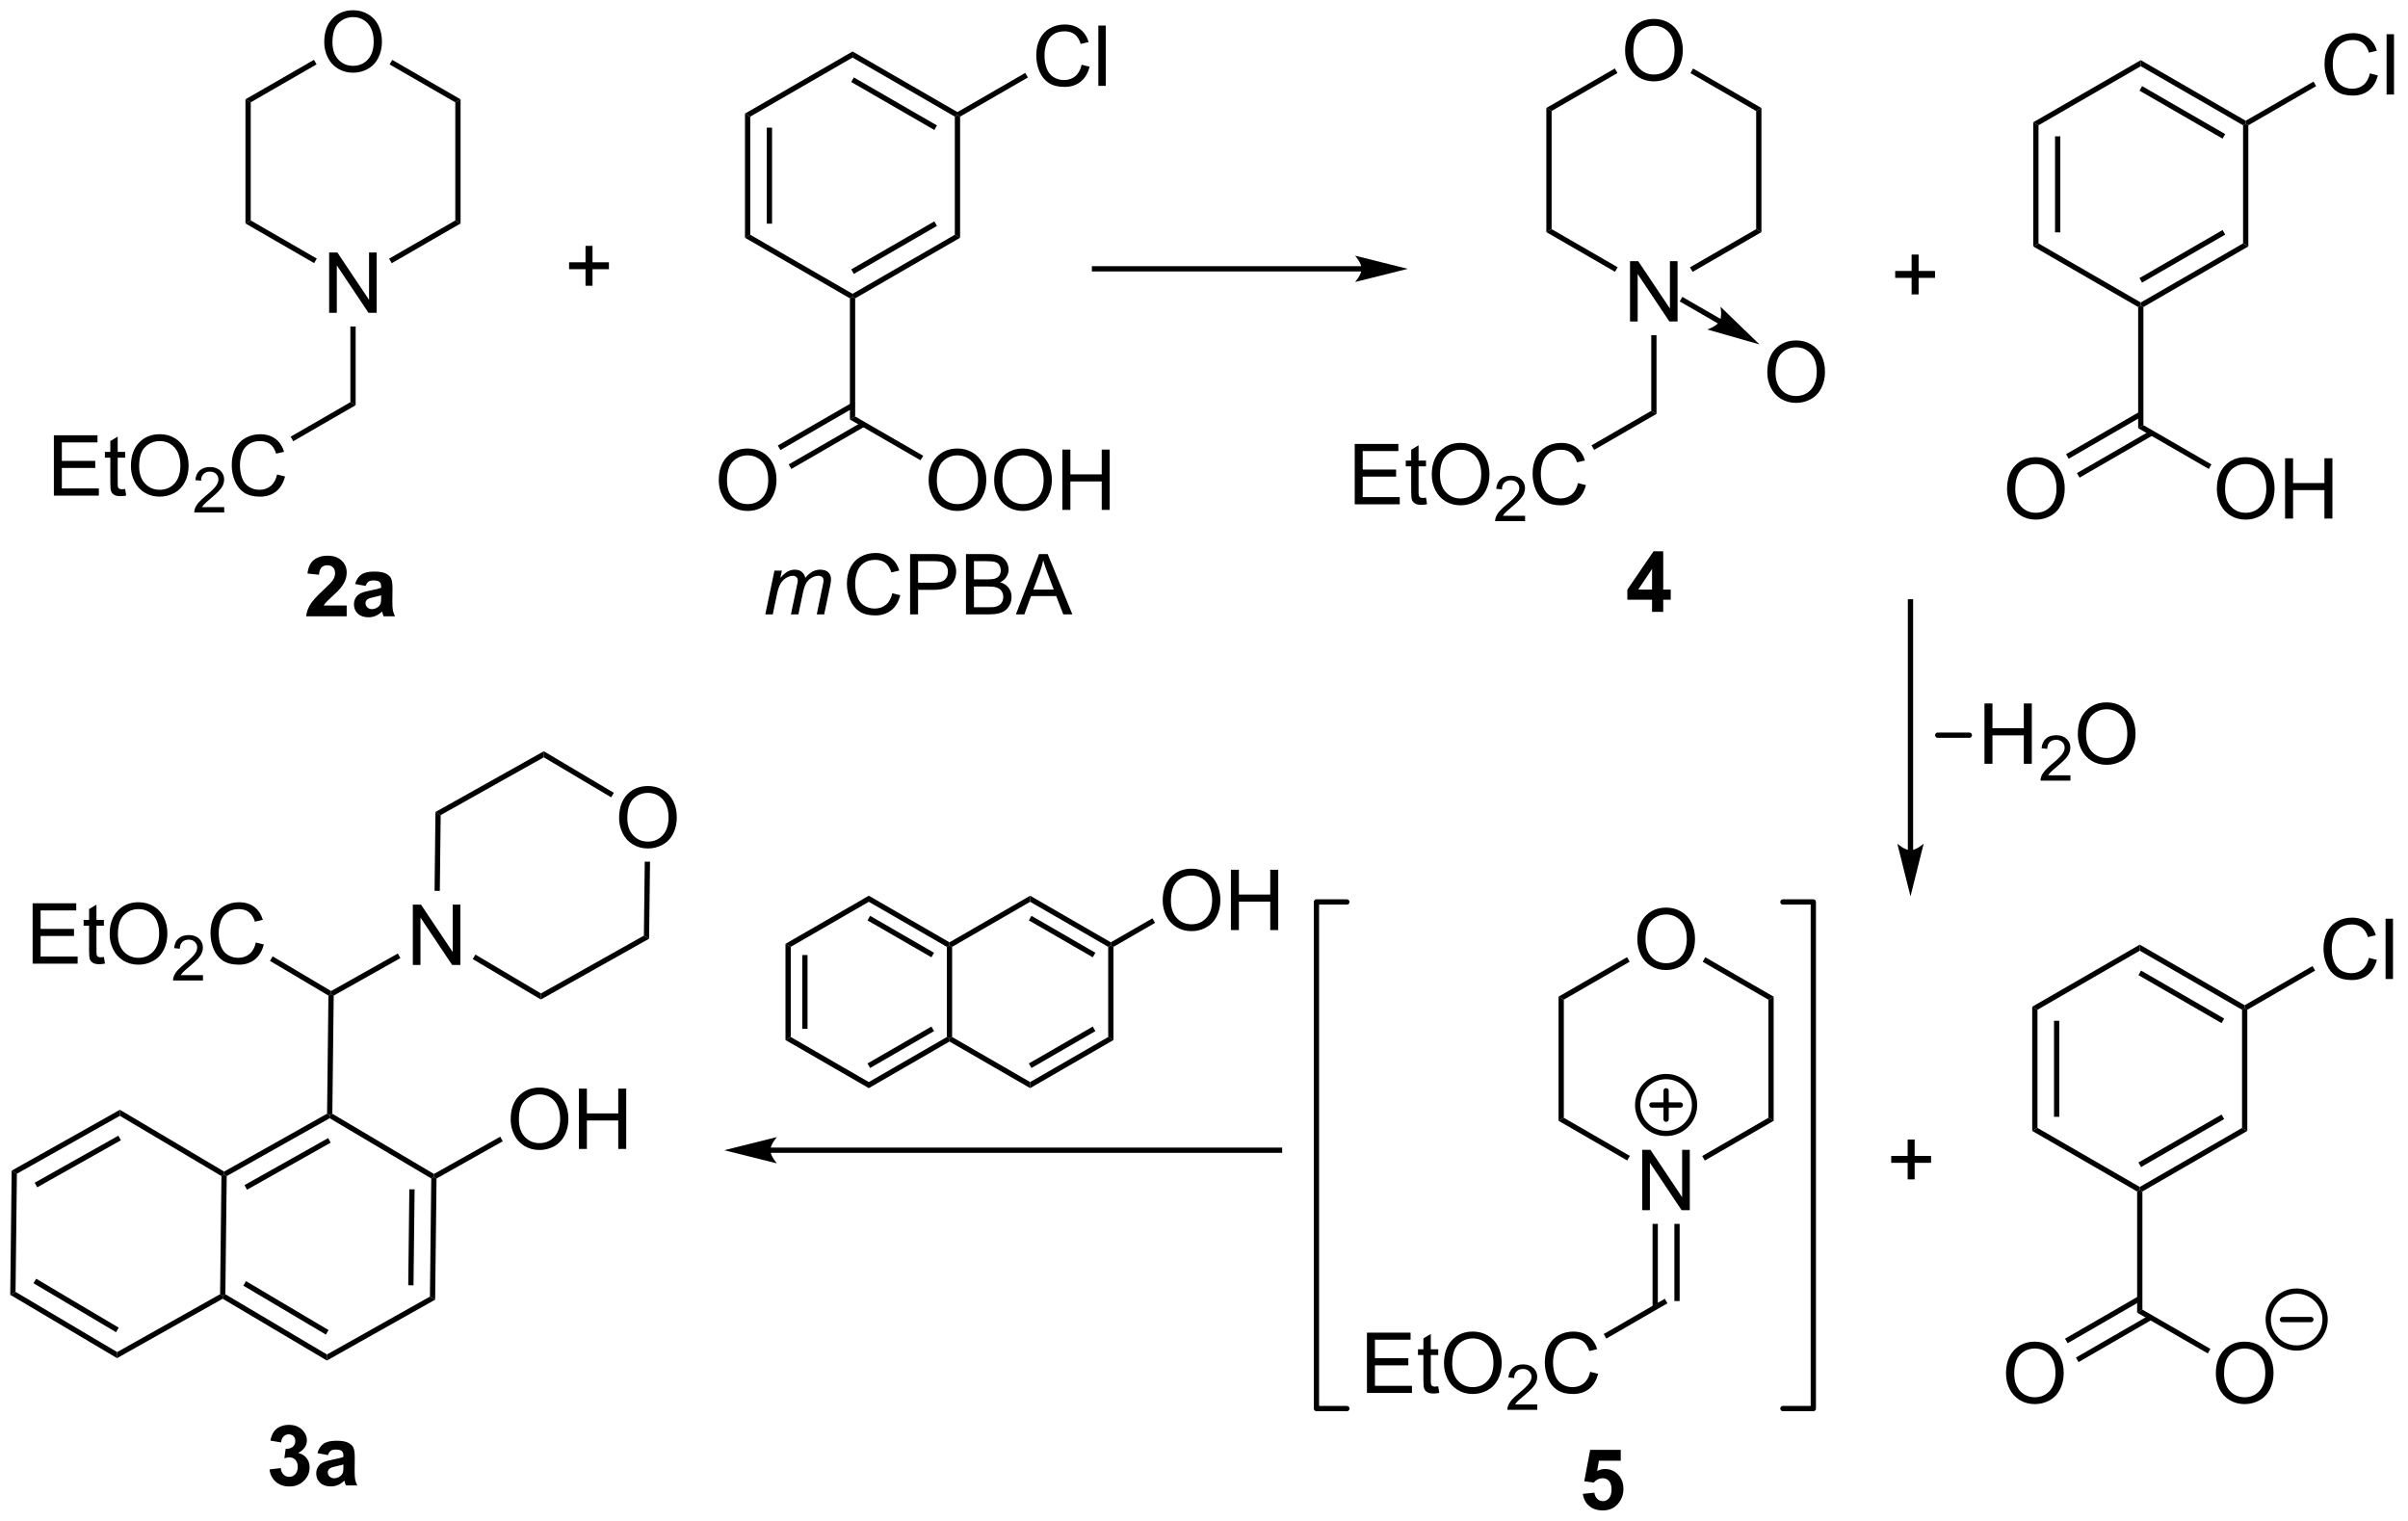 <?xml version="1.0" encoding="UTF-8"?>
<!DOCTYPE svg PUBLIC '-//W3C//DTD SVG 1.0//EN'
          'http://www.w3.org/TR/2001/REC-SVG-20010904/DTD/svg10.dtd'>
<svg stroke-dasharray="none" shape-rendering="auto" xmlns="http://www.w3.org/2000/svg" font-family="'Dialog'" text-rendering="auto" width="627" fill-opacity="1" color-interpolation="auto" color-rendering="auto" preserveAspectRatio="xMidYMid meet" font-size="12px" viewBox="0 0 627 396" fill="black" xmlns:xlink="http://www.w3.org/1999/xlink" stroke="black" image-rendering="auto" stroke-miterlimit="10" stroke-linecap="square" stroke-linejoin="miter" font-style="normal" stroke-width="1" height="396" stroke-dashoffset="0" font-weight="normal" stroke-opacity="1"
><!--Generated by the Batik Graphics2D SVG Generator--><defs id="genericDefs"
  /><g
  ><defs id="defs1"
    ><clipPath clipPathUnits="userSpaceOnUse" id="clipPath1"
      ><path d="M0.646 1.611 L235.398 1.611 L235.398 150.079 L0.646 150.079 L0.646 1.611 Z"
      /></clipPath
      ><clipPath clipPathUnits="userSpaceOnUse" id="clipPath2"
      ><path d="M-0.972 38.441 L-0.972 182.78 L227.253 182.78 L227.253 38.441 Z"
      /></clipPath
    ></defs
    ><g transform="scale(2.667,2.667) translate(-0.646,-1.611) matrix(1.029,0,0,1.029,1.646,-37.929)"
    ><path d="M31.922 95.874 L31.922 96.895 L28.076 96.895 Q28.138 96.317 28.451 95.799 Q28.763 95.281 29.685 94.427 Q30.427 93.734 30.594 93.489 Q30.82 93.148 30.82 92.817 Q30.82 92.45 30.622 92.252 Q30.427 92.054 30.078 92.054 Q29.734 92.054 29.531 92.263 Q29.328 92.468 29.297 92.95 L28.203 92.841 Q28.302 91.934 28.818 91.541 Q29.333 91.145 30.107 91.145 Q30.953 91.145 31.438 91.604 Q31.922 92.059 31.922 92.739 Q31.922 93.124 31.784 93.476 Q31.646 93.825 31.344 94.208 Q31.146 94.46 30.625 94.937 Q30.107 95.413 29.966 95.57 Q29.828 95.726 29.742 95.874 L31.922 95.874 ZM33.72 94.013 L32.723 93.833 Q32.892 93.231 33.301 92.942 Q33.712 92.653 34.52 92.653 Q35.254 92.653 35.613 92.828 Q35.973 92.999 36.118 93.268 Q36.267 93.536 36.267 94.249 L36.254 95.531 Q36.254 96.078 36.306 96.338 Q36.361 96.598 36.504 96.895 L35.418 96.895 Q35.376 96.786 35.314 96.57 Q35.285 96.473 35.275 96.442 Q34.993 96.716 34.673 96.854 Q34.353 96.989 33.988 96.989 Q33.348 96.989 32.978 96.643 Q32.611 96.294 32.611 95.763 Q32.611 95.411 32.777 95.135 Q32.947 94.859 33.249 94.713 Q33.551 94.567 34.121 94.458 Q34.892 94.312 35.189 94.187 L35.189 94.078 Q35.189 93.763 35.033 93.627 Q34.876 93.492 34.441 93.492 Q34.15 93.492 33.986 93.609 Q33.822 93.723 33.72 94.013 ZM35.189 94.903 Q34.978 94.973 34.52 95.072 Q34.064 95.169 33.923 95.263 Q33.707 95.413 33.707 95.648 Q33.707 95.88 33.879 96.049 Q34.051 96.216 34.316 96.216 Q34.613 96.216 34.884 96.02 Q35.082 95.872 35.145 95.656 Q35.189 95.515 35.189 95.122 L35.189 94.903 Z" stroke="none" clip-path="url(#clipPath2)"
    /></g
    ><g transform="matrix(2.743,0,0,2.743,2.667,-105.44)"
    ><path d="M54.609 65.563 L54.609 63.992 L53.049 63.992 L53.049 63.336 L54.609 63.336 L54.609 61.779 L55.273 61.779 L55.273 63.336 L56.831 63.336 L56.831 63.992 L55.273 63.992 L55.273 65.563 L54.609 65.563 Z" stroke="none" clip-path="url(#clipPath2)"
    /></g
    ><g transform="matrix(2.743,0,0,2.743,2.667,-105.44)"
    ><path d="M128.283 63.708 L102.925 63.708 L102.675 63.708 L102.675 64.208 L102.925 64.208 L128.283 64.208 L128.533 64.208 L128.533 63.708 L128.283 63.708 ZM132.658 63.958 L127.658 62.708 C127.658 62.708 128.283 63.411 128.283 63.958 C128.283 64.505 127.658 65.208 127.658 65.208 Z" stroke="none" clip-path="url(#clipPath2)"
    /></g
    ><g transform="matrix(2.743,0,0,2.743,2.667,-105.44)"
    ><path d="M71.676 96.756 L72.543 92.607 L73.249 92.607 L73.106 93.29 Q73.499 92.849 73.809 92.683 Q74.121 92.513 74.483 92.513 Q74.871 92.513 75.129 92.719 Q75.389 92.922 75.473 93.29 Q75.788 92.899 76.137 92.706 Q76.488 92.513 76.874 92.513 Q77.395 92.513 77.653 92.761 Q77.913 93.006 77.913 93.451 Q77.913 93.641 77.824 94.084 L77.264 96.756 L76.559 96.756 L77.129 94.013 Q77.202 93.677 77.202 93.532 Q77.202 93.329 77.072 93.211 Q76.944 93.094 76.71 93.094 Q76.395 93.094 76.067 93.287 Q75.738 93.477 75.556 93.79 Q75.374 94.099 75.238 94.743 L74.817 96.756 L74.108 96.756 L74.694 93.954 Q74.757 93.67 74.757 93.547 Q74.757 93.344 74.629 93.219 Q74.504 93.094 74.301 93.094 Q73.999 93.094 73.668 93.287 Q73.34 93.477 73.132 93.821 Q72.926 94.162 72.793 94.795 L72.382 96.756 L71.676 96.756 Z" stroke="none" clip-path="url(#clipPath2)"
    /></g
    ><g transform="matrix(2.743,0,0,2.743,2.667,-105.44)"
    ><path d="M83.728 94.748 L84.486 94.938 Q84.249 95.873 83.629 96.365 Q83.009 96.855 82.116 96.855 Q81.189 96.855 80.608 96.477 Q80.03 96.099 79.725 95.386 Q79.423 94.67 79.423 93.849 Q79.423 92.954 79.764 92.29 Q80.108 91.623 80.738 91.276 Q81.369 90.93 82.126 90.93 Q82.986 90.93 83.572 91.368 Q84.158 91.805 84.389 92.599 L83.642 92.774 Q83.444 92.149 83.064 91.865 Q82.686 91.579 82.111 91.579 Q81.452 91.579 81.007 91.896 Q80.564 92.211 80.384 92.745 Q80.205 93.279 80.205 93.844 Q80.205 94.576 80.418 95.12 Q80.632 95.665 81.08 95.935 Q81.53 96.204 82.054 96.204 Q82.689 96.204 83.129 95.836 Q83.572 95.469 83.728 94.748 ZM85.419 96.756 L85.419 91.029 L87.581 91.029 Q88.151 91.029 88.451 91.084 Q88.873 91.154 89.156 91.352 Q89.443 91.547 89.617 91.904 Q89.792 92.258 89.792 92.685 Q89.792 93.415 89.326 93.922 Q88.862 94.427 87.646 94.427 L86.177 94.427 L86.177 96.756 L85.419 96.756 ZM86.177 93.75 L87.659 93.75 Q88.393 93.75 88.701 93.477 Q89.011 93.204 89.011 92.709 Q89.011 92.349 88.828 92.094 Q88.646 91.836 88.349 91.756 Q88.159 91.704 87.643 91.704 L86.177 91.704 L86.177 93.75 ZM90.724 96.756 L90.724 91.029 L92.873 91.029 Q93.529 91.029 93.925 91.204 Q94.323 91.375 94.547 91.737 Q94.771 92.099 94.771 92.493 Q94.771 92.86 94.57 93.185 Q94.373 93.508 93.972 93.709 Q94.49 93.86 94.768 94.227 Q95.05 94.594 95.05 95.094 Q95.05 95.498 94.878 95.844 Q94.709 96.188 94.459 96.375 Q94.209 96.563 93.831 96.659 Q93.456 96.756 92.909 96.756 L90.724 96.756 ZM91.482 93.435 L92.722 93.435 Q93.224 93.435 93.443 93.368 Q93.732 93.282 93.878 93.084 Q94.026 92.883 94.026 92.584 Q94.026 92.297 93.888 92.081 Q93.753 91.865 93.498 91.784 Q93.245 91.704 92.628 91.704 L91.482 91.704 L91.482 93.435 ZM91.482 96.079 L92.909 96.079 Q93.276 96.079 93.425 96.052 Q93.685 96.006 93.859 95.896 Q94.037 95.787 94.149 95.579 Q94.263 95.368 94.263 95.094 Q94.263 94.774 94.099 94.54 Q93.935 94.302 93.643 94.206 Q93.354 94.11 92.808 94.11 L91.482 94.11 L91.482 96.079 ZM95.461 96.756 L97.662 91.029 L98.479 91.029 L100.823 96.756 L99.959 96.756 L99.292 95.021 L96.896 95.021 L96.268 96.756 L95.461 96.756 ZM97.115 94.404 L99.058 94.404 L98.459 92.818 Q98.185 92.094 98.052 91.631 Q97.943 92.18 97.745 92.724 L97.115 94.404 Z" stroke="none" clip-path="url(#clipPath2)"
    /></g
    ><g transform="matrix(2.743,0,0,2.743,2.667,-105.44)"
    ><path d="M180.633 119.146 L180.633 95.569 L180.633 95.319 L180.133 95.319 L180.133 95.569 L180.133 119.146 L180.133 119.396 L180.633 119.396 L180.633 119.146 ZM180.383 123.521 L181.633 118.521 C181.633 118.521 180.929 119.146 180.383 119.146 C179.836 119.146 179.133 118.521 179.133 118.521 Z" stroke="none" clip-path="url(#clipPath2)"
    /></g
    ><g transform="matrix(2.743,0,0,2.743,2.667,-105.44)"
    ><path d="M30.576 144.153 L30.325 144.294 L30.076 144.147 L30.204 132.937 L30.456 132.795 L30.704 132.942 Z" stroke="none" clip-path="url(#clipPath2)"
    /></g
    ><g transform="matrix(2.743,0,0,2.743,2.667,-105.44)"
    ><path d="M2.125 129.907 L2.125 124.18 L6.265 124.18 L6.265 124.855 L2.882 124.855 L2.882 126.61 L6.052 126.61 L6.052 127.282 L2.882 127.282 L2.882 129.23 L6.398 129.23 L6.398 129.907 L2.125 129.907 ZM8.89 129.276 L8.992 129.899 Q8.695 129.961 8.461 129.961 Q8.078 129.961 7.867 129.841 Q7.656 129.719 7.57 129.521 Q7.484 129.323 7.484 128.69 L7.484 126.305 L6.968 126.305 L6.968 125.758 L7.484 125.758 L7.484 124.73 L8.185 124.308 L8.185 125.758 L8.89 125.758 L8.89 126.305 L8.185 126.305 L8.185 128.73 Q8.185 129.032 8.221 129.118 Q8.258 129.203 8.341 129.256 Q8.427 129.305 8.583 129.305 Q8.7 129.305 8.89 129.276 ZM9.438 127.118 Q9.438 125.691 10.204 124.886 Q10.97 124.079 12.181 124.079 Q12.972 124.079 13.608 124.459 Q14.246 124.836 14.579 125.513 Q14.915 126.191 14.915 127.05 Q14.915 127.922 14.563 128.61 Q14.212 129.297 13.566 129.651 Q12.923 130.006 12.175 130.006 Q11.368 130.006 10.73 129.615 Q10.095 129.222 9.767 128.547 Q9.438 127.87 9.438 127.118 ZM10.22 127.128 Q10.22 128.164 10.774 128.761 Q11.332 129.355 12.173 129.355 Q13.027 129.355 13.579 128.753 Q14.134 128.151 14.134 127.047 Q14.134 126.347 13.897 125.826 Q13.66 125.305 13.204 125.019 Q12.751 124.73 12.183 124.73 Q11.379 124.73 10.798 125.284 Q10.22 125.836 10.22 127.128 Z" stroke="none" clip-path="url(#clipPath2)"
    /></g
    ><g transform="matrix(2.743,0,0,2.743,2.667,-105.44)"
    ><path d="M18.295 130.999 L18.295 131.507 L15.455 131.507 Q15.449 131.315 15.517 131.139 Q15.625 130.85 15.863 130.569 Q16.103 130.288 16.555 129.919 Q17.254 129.345 17.5 129.009 Q17.746 128.673 17.746 128.374 Q17.746 128.061 17.521 127.847 Q17.299 127.63 16.937 127.63 Q16.556 127.63 16.328 127.858 Q16.099 128.087 16.097 128.491 L15.555 128.436 Q15.611 127.829 15.974 127.513 Q16.338 127.194 16.949 127.194 Q17.568 127.194 17.927 127.538 Q18.289 127.88 18.289 128.386 Q18.289 128.643 18.183 128.893 Q18.078 129.142 17.832 129.417 Q17.588 129.692 17.019 130.173 Q16.545 130.571 16.41 130.714 Q16.275 130.856 16.187 130.999 L18.295 130.999 Z" stroke="none" clip-path="url(#clipPath2)"
    /></g
    ><g transform="matrix(2.743,0,0,2.743,2.667,-105.44)"
    ><path d="M23.313 127.899 L24.071 128.089 Q23.834 129.024 23.214 129.516 Q22.595 130.006 21.701 130.006 Q20.774 130.006 20.193 129.628 Q19.615 129.25 19.311 128.537 Q19.009 127.821 19.009 127 Q19.009 126.105 19.35 125.441 Q19.693 124.774 20.324 124.427 Q20.954 124.081 21.712 124.081 Q22.571 124.081 23.157 124.519 Q23.743 124.956 23.975 125.75 L23.227 125.925 Q23.029 125.3 22.649 125.016 Q22.272 124.73 21.696 124.73 Q21.037 124.73 20.592 125.047 Q20.149 125.362 19.97 125.896 Q19.79 126.43 19.79 126.995 Q19.79 127.727 20.003 128.271 Q20.217 128.815 20.665 129.086 Q21.115 129.355 21.639 129.355 Q22.274 129.355 22.714 128.987 Q23.157 128.62 23.313 127.899 Z" stroke="none" clip-path="url(#clipPath2)"
    /></g
    ><g transform="matrix(2.743,0,0,2.743,2.667,-105.44)"
    ><path d="M30.459 132.506 L30.456 132.795 L30.204 132.937 L24.655 129.648 L24.91 129.218 Z" stroke="none" clip-path="url(#clipPath2)"
    /></g
    ><g transform="matrix(2.743,0,0,2.743,2.667,-105.44)"
    ><path d="M38.215 130.034 L38.215 124.308 L38.993 124.308 L42.001 128.803 L42.001 124.308 L42.728 124.308 L42.728 130.034 L41.949 130.034 L38.941 125.534 L38.941 130.034 L38.215 130.034 Z" stroke="none" clip-path="url(#clipPath2)"
    /></g
    ><g transform="matrix(2.743,0,0,2.743,2.667,-105.44)"
    ><path d="M30.704 132.942 L30.456 132.795 L30.459 132.506 L36.792 128.946 L37.037 129.382 Z" stroke="none" clip-path="url(#clipPath2)"
    /></g
    ><g transform="matrix(2.743,0,0,2.743,2.667,-105.44)"
    ><path d="M43.903 129.478 L44.158 129.048 L50.377 132.734 L50.37 133.311 Z" stroke="none" clip-path="url(#clipPath2)"
    /></g
    ><g transform="matrix(2.743,0,0,2.743,2.667,-105.44)"
    ><path d="M40.364 115.513 L40.86 115.808 L40.778 123.003 L40.278 122.997 Z" stroke="none" clip-path="url(#clipPath2)"
    /></g
    ><g transform="matrix(2.743,0,0,2.743,2.667,-105.44)"
    ><path d="M57.797 116.088 Q57.797 114.66 58.562 113.856 Q59.328 113.049 60.539 113.049 Q61.331 113.049 61.966 113.429 Q62.604 113.806 62.937 114.483 Q63.273 115.16 63.273 116.02 Q63.273 116.892 62.922 117.58 Q62.57 118.267 61.924 118.621 Q61.281 118.976 60.534 118.976 Q59.726 118.976 59.088 118.585 Q58.453 118.192 58.125 117.517 Q57.797 116.84 57.797 116.088 ZM58.578 116.098 Q58.578 117.134 59.133 117.731 Q59.69 118.325 60.531 118.325 Q61.385 118.325 61.937 117.723 Q62.492 117.121 62.492 116.017 Q62.492 115.317 62.255 114.796 Q62.018 114.275 61.562 113.989 Q61.109 113.7 60.541 113.7 Q59.737 113.7 59.156 114.254 Q58.578 114.806 58.578 116.098 Z" stroke="none" clip-path="url(#clipPath2)"
    /></g
    ><g transform="matrix(2.743,0,0,2.743,2.667,-105.44)"
    ><path d="M50.37 133.311 L50.377 132.734 L60.148 127.248 L60.644 127.543 Z" stroke="none" clip-path="url(#clipPath2)"
    /></g
    ><g transform="matrix(2.743,0,0,2.743,2.667,-105.44)"
    ><path d="M60.644 127.543 L60.148 127.248 L60.232 120.225 L60.732 120.231 Z" stroke="none" clip-path="url(#clipPath2)"
    /></g
    ><g transform="matrix(2.743,0,0,2.743,2.667,-105.44)"
    ><path d="M57.299 113.692 L57.044 114.122 L50.645 110.324 L50.652 109.747 Z" stroke="none" clip-path="url(#clipPath2)"
    /></g
    ><g transform="matrix(2.743,0,0,2.743,2.667,-105.44)"
    ><path d="M50.652 109.747 L50.645 110.324 L40.86 115.808 L40.364 115.513 Z" stroke="none" clip-path="url(#clipPath2)"
    /></g
    ><g transform="matrix(2.743,0,0,2.743,2.667,-105.44)"
    ><path d="M24.613 177.915 L25.676 177.787 Q25.725 178.193 25.947 178.41 Q26.171 178.623 26.488 178.623 Q26.827 178.623 27.059 178.365 Q27.293 178.107 27.293 177.67 Q27.293 177.256 27.069 177.014 Q26.848 176.772 26.527 176.772 Q26.317 176.772 26.022 176.852 L26.145 175.959 Q26.59 175.97 26.824 175.766 Q27.059 175.561 27.059 175.22 Q27.059 174.93 26.887 174.758 Q26.715 174.587 26.428 174.587 Q26.147 174.587 25.947 174.782 Q25.749 174.977 25.707 175.352 L24.694 175.18 Q24.801 174.662 25.012 174.352 Q25.225 174.04 25.606 173.863 Q25.988 173.686 26.46 173.686 Q27.27 173.686 27.757 174.201 Q28.16 174.623 28.16 175.154 Q28.16 175.907 27.335 176.357 Q27.827 176.462 28.121 176.829 Q28.418 177.196 28.418 177.717 Q28.418 178.47 27.866 179.003 Q27.317 179.535 26.496 179.535 Q25.718 179.535 25.204 179.087 Q24.694 178.639 24.613 177.915 ZM30.156 176.553 L29.159 176.373 Q29.328 175.772 29.737 175.482 Q30.148 175.193 30.956 175.193 Q31.69 175.193 32.05 175.368 Q32.409 175.54 32.555 175.808 Q32.703 176.076 32.703 176.79 L32.69 178.071 Q32.69 178.618 32.742 178.878 Q32.797 179.139 32.94 179.436 L31.854 179.436 Q31.813 179.326 31.75 179.11 Q31.721 179.014 31.711 178.982 Q31.43 179.256 31.11 179.394 Q30.789 179.529 30.425 179.529 Q29.784 179.529 29.414 179.183 Q29.047 178.834 29.047 178.303 Q29.047 177.951 29.214 177.675 Q29.383 177.399 29.685 177.253 Q29.987 177.107 30.557 176.998 Q31.328 176.852 31.625 176.727 L31.625 176.618 Q31.625 176.303 31.469 176.167 Q31.313 176.032 30.878 176.032 Q30.586 176.032 30.422 176.149 Q30.258 176.264 30.156 176.553 ZM31.625 177.443 Q31.414 177.514 30.956 177.613 Q30.5 177.709 30.36 177.803 Q30.143 177.954 30.143 178.188 Q30.143 178.42 30.315 178.589 Q30.487 178.756 30.753 178.756 Q31.05 178.756 31.32 178.561 Q31.518 178.412 31.581 178.196 Q31.625 178.055 31.625 177.662 L31.625 177.443 Z" stroke="none" clip-path="url(#clipPath2)"
    /></g
    ><g transform="matrix(2.743,0,0,2.743,2.667,-105.44)"
    ><path d="M149.282 180.235 L150.376 180.123 Q150.423 180.493 150.652 180.712 Q150.884 180.928 151.183 180.928 Q151.527 180.928 151.764 180.649 Q152.004 180.368 152.004 179.805 Q152.004 179.279 151.767 179.016 Q151.532 178.751 151.152 178.751 Q150.681 178.751 150.306 179.17 L149.415 179.04 L149.977 176.061 L152.879 176.061 L152.879 177.087 L150.808 177.087 L150.636 178.061 Q151.004 177.876 151.386 177.876 Q152.118 177.876 152.626 178.407 Q153.134 178.938 153.134 179.787 Q153.134 180.493 152.722 181.048 Q152.165 181.808 151.173 181.808 Q150.379 181.808 149.879 181.381 Q149.379 180.954 149.282 180.235 Z" stroke="none" clip-path="url(#clipPath2)"
    /></g
    ><g transform="matrix(2.743,0,0,2.743,2.667,-105.44)"
    ><path d="M30.273 68.132 L30.273 62.406 L31.052 62.406 L34.06 66.9 L34.06 62.406 L34.786 62.406 L34.786 68.132 L34.008 68.132 L31 63.632 L31 68.132 L30.273 68.132 Z" stroke="none" clip-path="url(#clipPath2)"
    /></g
    ><g transform="matrix(2.743,0,0,2.743,2.667,-105.44)"
    ><path d="M22.329 47.863 L22.829 48.152 L22.829 59.363 L22.329 59.652 Z" stroke="none" clip-path="url(#clipPath2)"
    /></g
    ><g transform="matrix(2.743,0,0,2.743,2.667,-105.44)"
    ><path d="M22.329 59.652 L22.829 59.363 L29.098 62.982 L28.848 63.415 Z" stroke="none" clip-path="url(#clipPath2)"
    /></g
    ><g transform="matrix(2.743,0,0,2.743,2.667,-105.44)"
    ><path d="M36.214 63.424 L35.964 62.991 L42.248 59.363 L42.748 59.652 Z" stroke="none" clip-path="url(#clipPath2)"
    /></g
    ><g transform="matrix(2.743,0,0,2.743,2.667,-105.44)"
    ><path d="M32.289 69.432 L32.789 69.432 L32.789 76.902 L32.289 76.613 Z" stroke="none" clip-path="url(#clipPath2)"
    /></g
    ><g transform="matrix(2.743,0,0,2.743,2.667,-105.44)"
    ><path d="M4.141 85.482 L4.141 79.756 L8.282 79.756 L8.282 80.43 L4.899 80.43 L4.899 82.185 L8.068 82.185 L8.068 82.857 L4.899 82.857 L4.899 84.805 L8.414 84.805 L8.414 85.482 L4.141 85.482 ZM10.907 84.852 L11.008 85.475 Q10.711 85.537 10.477 85.537 Q10.094 85.537 9.883 85.417 Q9.672 85.295 9.586 85.097 Q9.5 84.899 9.5 84.266 L9.5 81.881 L8.985 81.881 L8.985 81.334 L9.5 81.334 L9.5 80.305 L10.201 79.883 L10.201 81.334 L10.907 81.334 L10.907 81.881 L10.201 81.881 L10.201 84.305 Q10.201 84.607 10.237 84.693 Q10.274 84.779 10.357 84.831 Q10.443 84.881 10.599 84.881 Q10.716 84.881 10.907 84.852 ZM11.455 82.693 Q11.455 81.266 12.22 80.462 Q12.986 79.654 14.197 79.654 Q14.989 79.654 15.624 80.034 Q16.262 80.412 16.595 81.089 Q16.931 81.766 16.931 82.626 Q16.931 83.498 16.58 84.185 Q16.228 84.873 15.582 85.227 Q14.939 85.581 14.192 85.581 Q13.384 85.581 12.746 85.191 Q12.111 84.797 11.783 84.123 Q11.455 83.446 11.455 82.693 ZM12.236 82.704 Q12.236 83.74 12.791 84.337 Q13.348 84.93 14.189 84.93 Q15.043 84.93 15.595 84.329 Q16.15 83.727 16.15 82.623 Q16.15 81.922 15.913 81.402 Q15.676 80.881 15.22 80.594 Q14.767 80.305 14.2 80.305 Q13.395 80.305 12.814 80.86 Q12.236 81.412 12.236 82.704 Z" stroke="none" clip-path="url(#clipPath2)"
    /></g
    ><g transform="matrix(2.743,0,0,2.743,2.667,-105.44)"
    ><path d="M20.311 86.575 L20.311 87.082 L17.471 87.082 Q17.465 86.891 17.534 86.715 Q17.641 86.426 17.879 86.145 Q18.12 85.864 18.571 85.494 Q19.27 84.92 19.516 84.584 Q19.762 84.248 19.762 83.95 Q19.762 83.637 19.538 83.422 Q19.315 83.205 18.954 83.205 Q18.573 83.205 18.344 83.434 Q18.116 83.662 18.114 84.067 L17.571 84.012 Q17.627 83.405 17.991 83.088 Q18.354 82.77 18.965 82.77 Q19.584 82.77 19.944 83.114 Q20.305 83.455 20.305 83.961 Q20.305 84.219 20.2 84.469 Q20.094 84.717 19.848 84.993 Q19.604 85.268 19.036 85.748 Q18.561 86.147 18.426 86.289 Q18.291 86.432 18.204 86.575 L20.311 86.575 Z" stroke="none" clip-path="url(#clipPath2)"
    /></g
    ><g transform="matrix(2.743,0,0,2.743,2.667,-105.44)"
    ><path d="M25.329 83.475 L26.087 83.665 Q25.85 84.6 25.231 85.092 Q24.611 85.581 23.718 85.581 Q22.791 85.581 22.21 85.204 Q21.632 84.826 21.327 84.112 Q21.025 83.396 21.025 82.576 Q21.025 81.68 21.366 81.016 Q21.71 80.35 22.34 80.003 Q22.97 79.657 23.728 79.657 Q24.587 79.657 25.173 80.094 Q25.759 80.532 25.991 81.326 L25.244 81.501 Q25.046 80.876 24.666 80.592 Q24.288 80.305 23.712 80.305 Q23.053 80.305 22.608 80.623 Q22.166 80.938 21.986 81.472 Q21.806 82.006 21.806 82.571 Q21.806 83.303 22.02 83.847 Q22.233 84.391 22.681 84.662 Q23.132 84.93 23.655 84.93 Q24.291 84.93 24.731 84.563 Q25.173 84.196 25.329 83.475 Z" stroke="none" clip-path="url(#clipPath2)"
    /></g
    ><g transform="matrix(2.743,0,0,2.743,2.667,-105.44)"
    ><path d="M32.289 76.613 L32.789 76.902 L26.866 80.321 L26.616 79.888 Z" stroke="none" clip-path="url(#clipPath2)"
    /></g
    ><g transform="matrix(2.743,0,0,2.743,2.667,-105.44)"
    ><path d="M69.746 49.221 L70.246 49.509 L70.246 60.721 L69.746 61.009 ZM71.816 50.56 L71.816 59.67 L72.316 59.67 L72.316 50.56 Z" stroke="none" clip-path="url(#clipPath2)"
    /></g
    ><g transform="matrix(2.743,0,0,2.743,2.667,-105.44)"
    ><path d="M69.746 61.009 L70.246 60.721 L79.956 66.326 L79.956 66.615 L79.706 66.759 Z" stroke="none" clip-path="url(#clipPath2)"
    /></g
    ><g transform="matrix(2.743,0,0,2.743,2.667,-105.44)"
    ><path d="M80.206 66.759 L79.956 66.615 L79.956 66.326 L89.665 60.721 L90.165 61.009 ZM80.081 64.441 L87.97 59.886 L87.72 59.453 L79.831 64.008 Z" stroke="none" clip-path="url(#clipPath2)"
    /></g
    ><g transform="matrix(2.743,0,0,2.743,2.667,-105.44)"
    ><path d="M90.165 61.009 L89.665 60.721 L89.665 49.509 L89.915 49.365 L90.165 49.509 Z" stroke="none" clip-path="url(#clipPath2)"
    /></g
    ><g transform="matrix(2.743,0,0,2.743,2.667,-105.44)"
    ><path d="M89.915 49.076 L89.915 49.365 L89.665 49.509 L79.956 43.904 L79.956 43.326 ZM87.97 50.343 L80.081 45.789 L79.831 46.222 L87.72 50.777 Z" stroke="none" clip-path="url(#clipPath2)"
    /></g
    ><g transform="matrix(2.743,0,0,2.743,2.667,-105.44)"
    ><path d="M79.956 43.326 L79.956 43.904 L70.246 49.509 L69.746 49.221 Z" stroke="none" clip-path="url(#clipPath2)"
    /></g
    ><g transform="matrix(2.743,0,0,2.743,2.667,-105.44)"
    ><path d="M101.702 44.582 L102.46 44.772 Q102.223 45.707 101.603 46.199 Q100.984 46.689 100.09 46.689 Q99.163 46.689 98.582 46.311 Q98.004 45.934 97.7 45.22 Q97.397 44.504 97.397 43.684 Q97.397 42.788 97.739 42.124 Q98.082 41.457 98.713 41.111 Q99.343 40.764 100.101 40.764 Q100.96 40.764 101.546 41.202 Q102.132 41.639 102.364 42.434 L101.616 42.608 Q101.418 41.983 101.038 41.699 Q100.661 41.413 100.085 41.413 Q99.426 41.413 98.981 41.73 Q98.538 42.046 98.359 42.58 Q98.179 43.113 98.179 43.678 Q98.179 44.41 98.392 44.955 Q98.606 45.499 99.054 45.77 Q99.504 46.038 100.028 46.038 Q100.663 46.038 101.103 45.671 Q101.546 45.303 101.702 44.582 ZM103.29 46.59 L103.29 40.863 L103.993 40.863 L103.993 46.59 L103.29 46.59 Z" stroke="none" clip-path="url(#clipPath2)"
    /></g
    ><g transform="matrix(2.743,0,0,2.743,2.667,-105.44)"
    ><path d="M90.165 49.509 L89.915 49.365 L89.915 49.076 L96.353 45.359 L96.603 45.792 Z" stroke="none" clip-path="url(#clipPath2)"
    /></g
    ><g transform="matrix(2.743,0,0,2.743,2.667,-105.44)"
    ><path d="M79.706 66.759 L79.956 66.615 L80.206 66.759 L80.206 77.971 L79.706 78.259 Z" stroke="none" clip-path="url(#clipPath2)"
    /></g
    ><g transform="matrix(2.743,0,0,2.743,2.667,-105.44)"
    ><path d="M87.178 84.051 Q87.178 82.624 87.944 81.819 Q88.709 81.012 89.92 81.012 Q90.712 81.012 91.347 81.392 Q91.985 81.77 92.319 82.447 Q92.654 83.124 92.654 83.983 Q92.654 84.856 92.303 85.543 Q91.951 86.231 91.305 86.585 Q90.662 86.939 89.915 86.939 Q89.108 86.939 88.469 86.548 Q87.834 86.155 87.506 85.481 Q87.178 84.803 87.178 84.051 ZM87.959 84.061 Q87.959 85.098 88.514 85.694 Q89.071 86.288 89.912 86.288 Q90.766 86.288 91.319 85.686 Q91.873 85.085 91.873 83.981 Q91.873 83.28 91.636 82.759 Q91.399 82.238 90.944 81.952 Q90.49 81.663 89.923 81.663 Q89.118 81.663 88.537 82.218 Q87.959 82.77 87.959 84.061 ZM93.4 84.051 Q93.4 82.624 94.166 81.819 Q94.932 81.012 96.143 81.012 Q96.934 81.012 97.57 81.392 Q98.208 81.77 98.541 82.447 Q98.877 83.124 98.877 83.983 Q98.877 84.856 98.525 85.543 Q98.174 86.231 97.528 86.585 Q96.885 86.939 96.138 86.939 Q95.33 86.939 94.692 86.548 Q94.057 86.155 93.729 85.481 Q93.4 84.803 93.4 84.051 ZM94.182 84.061 Q94.182 85.098 94.736 85.694 Q95.294 86.288 96.135 86.288 Q96.989 86.288 97.541 85.686 Q98.096 85.085 98.096 83.981 Q98.096 83.28 97.859 82.759 Q97.622 82.238 97.166 81.952 Q96.713 81.663 96.145 81.663 Q95.341 81.663 94.76 82.218 Q94.182 82.77 94.182 84.061 ZM99.876 86.84 L99.876 81.113 L100.634 81.113 L100.634 83.465 L103.61 83.465 L103.61 81.113 L104.368 81.113 L104.368 86.84 L103.61 86.84 L103.61 84.139 L100.634 84.139 L100.634 86.84 L99.876 86.84 Z" stroke="none" clip-path="url(#clipPath2)"
    /></g
    ><g transform="matrix(2.743,0,0,2.743,2.667,-105.44)"
    ><path d="M79.706 78.259 L80.206 77.971 L86.662 81.698 L86.412 82.132 Z" stroke="none" clip-path="url(#clipPath2)"
    /></g
    ><g transform="matrix(2.743,0,0,2.743,2.667,-105.44)"
    ><path d="M67.259 84.051 Q67.259 82.624 68.025 81.819 Q68.79 81.012 70.001 81.012 Q70.793 81.012 71.428 81.392 Q72.067 81.77 72.4 82.447 Q72.736 83.124 72.736 83.983 Q72.736 84.856 72.384 85.543 Q72.033 86.231 71.387 86.585 Q70.744 86.939 69.996 86.939 Q69.189 86.939 68.551 86.548 Q67.915 86.155 67.587 85.481 Q67.259 84.803 67.259 84.051 ZM68.04 84.061 Q68.04 85.098 68.595 85.694 Q69.153 86.288 69.994 86.288 Q70.848 86.288 71.4 85.686 Q71.954 85.085 71.954 83.981 Q71.954 83.28 71.718 82.759 Q71.481 82.238 71.025 81.952 Q70.572 81.663 70.004 81.663 Q69.199 81.663 68.619 82.218 Q68.04 82.77 68.04 84.061 Z" stroke="none" clip-path="url(#clipPath2)"
    /></g
    ><g transform="matrix(2.743,0,0,2.743,2.667,-105.44)"
    ><path d="M79.831 76.703 L72.861 80.727 L73.111 81.16 L80.081 77.136 ZM80.865 78.496 L73.896 82.52 L74.146 82.953 L81.115 78.929 Z" stroke="none" clip-path="url(#clipPath2)"
    /></g
    ><g transform="matrix(2.743,0,0,2.743,2.667,-105.44)"
    ><path d="M155.85 96.52 L155.85 95.367 L153.506 95.367 L153.506 94.406 L155.99 90.77 L156.912 90.77 L156.912 94.403 L157.623 94.403 L157.623 95.367 L156.912 95.367 L156.912 96.52 L155.85 96.52 ZM155.85 94.403 L155.85 92.445 L154.535 94.403 L155.85 94.403 Z" stroke="none" clip-path="url(#clipPath2)"
    /></g
    ><g transform="matrix(2.743,0,0,2.743,2.667,-105.44)"
    ><path d="M180.491 66.386 L180.491 64.815 L178.931 64.815 L178.931 64.159 L180.491 64.159 L180.491 62.602 L181.155 62.602 L181.155 64.159 L182.713 64.159 L182.713 64.815 L181.155 64.815 L181.155 66.386 L180.491 66.386 Z" stroke="none" clip-path="url(#clipPath2)"
    /></g
    ><g transform="matrix(2.743,0,0,2.743,2.667,-105.44)"
    ><path d="M153.759 68.955 L153.759 63.229 L154.538 63.229 L157.546 67.723 L157.546 63.229 L158.272 63.229 L158.272 68.955 L157.494 68.955 L154.486 64.455 L154.486 68.955 L153.759 68.955 Z" stroke="none" clip-path="url(#clipPath2)"
    /></g
    ><g transform="matrix(2.743,0,0,2.743,2.667,-105.44)"
    ><path d="M145.816 48.686 L146.316 48.975 L146.316 60.186 L145.816 60.474 Z" stroke="none" clip-path="url(#clipPath2)"
    /></g
    ><g transform="matrix(2.743,0,0,2.743,2.667,-105.44)"
    ><path d="M145.816 60.474 L146.316 60.186 L152.584 63.805 L152.334 64.238 Z" stroke="none" clip-path="url(#clipPath2)"
    /></g
    ><g transform="matrix(2.743,0,0,2.743,2.667,-105.44)"
    ><path d="M159.7 64.247 L159.45 63.814 L165.734 60.186 L166.234 60.474 Z" stroke="none" clip-path="url(#clipPath2)"
    /></g
    ><g transform="matrix(2.743,0,0,2.743,2.667,-105.44)"
    ><path d="M155.775 70.255 L156.275 70.255 L156.275 77.725 L155.775 77.436 Z" stroke="none" clip-path="url(#clipPath2)"
    /></g
    ><g transform="matrix(2.743,0,0,2.743,2.667,-105.44)"
    ><path d="M127.627 86.305 L127.627 80.579 L131.768 80.579 L131.768 81.253 L128.385 81.253 L128.385 83.008 L131.554 83.008 L131.554 83.68 L128.385 83.68 L128.385 85.628 L131.901 85.628 L131.901 86.305 L127.627 86.305 ZM134.393 85.675 L134.494 86.297 Q134.197 86.36 133.963 86.36 Q133.58 86.36 133.369 86.24 Q133.159 86.118 133.072 85.92 Q132.987 85.722 132.987 85.089 L132.987 82.704 L132.471 82.704 L132.471 82.157 L132.987 82.157 L132.987 81.128 L133.687 80.706 L133.687 82.157 L134.393 82.157 L134.393 82.704 L133.687 82.704 L133.687 85.128 Q133.687 85.43 133.724 85.516 Q133.76 85.602 133.843 85.654 Q133.929 85.704 134.085 85.704 Q134.203 85.704 134.393 85.675 ZM134.941 83.516 Q134.941 82.089 135.707 81.284 Q136.472 80.477 137.683 80.477 Q138.475 80.477 139.11 80.857 Q139.748 81.235 140.082 81.912 Q140.418 82.589 140.418 83.448 Q140.418 84.321 140.066 85.008 Q139.714 85.696 139.069 86.05 Q138.425 86.404 137.678 86.404 Q136.871 86.404 136.233 86.013 Q135.597 85.62 135.269 84.946 Q134.941 84.269 134.941 83.516 ZM135.722 83.527 Q135.722 84.563 136.277 85.159 Q136.834 85.753 137.675 85.753 Q138.53 85.753 139.082 85.152 Q139.636 84.55 139.636 83.446 Q139.636 82.745 139.399 82.225 Q139.162 81.704 138.707 81.417 Q138.254 81.128 137.686 81.128 Q136.881 81.128 136.3 81.683 Q135.722 82.235 135.722 83.527 Z" stroke="none" clip-path="url(#clipPath2)"
    /></g
    ><g transform="matrix(2.743,0,0,2.743,2.667,-105.44)"
    ><path d="M143.797 87.397 L143.797 87.905 L140.957 87.905 Q140.952 87.714 141.02 87.538 Q141.127 87.249 141.365 86.968 Q141.606 86.686 142.057 86.317 Q142.756 85.743 143.002 85.407 Q143.248 85.071 143.248 84.772 Q143.248 84.46 143.024 84.245 Q142.801 84.028 142.44 84.028 Q142.059 84.028 141.83 84.257 Q141.602 84.485 141.6 84.89 L141.057 84.835 Q141.114 84.228 141.477 83.911 Q141.84 83.593 142.452 83.593 Q143.071 83.593 143.43 83.936 Q143.791 84.278 143.791 84.784 Q143.791 85.042 143.686 85.292 Q143.58 85.54 143.334 85.815 Q143.09 86.091 142.522 86.571 Q142.047 86.97 141.912 87.112 Q141.778 87.255 141.69 87.397 L143.797 87.397 Z" stroke="none" clip-path="url(#clipPath2)"
    /></g
    ><g transform="matrix(2.743,0,0,2.743,2.667,-105.44)"
    ><path d="M148.816 84.297 L149.573 84.487 Q149.337 85.422 148.717 85.915 Q148.097 86.404 147.204 86.404 Q146.277 86.404 145.696 86.027 Q145.118 85.649 144.813 84.935 Q144.511 84.219 144.511 83.399 Q144.511 82.503 144.852 81.839 Q145.196 81.172 145.826 80.826 Q146.456 80.48 147.214 80.48 Q148.073 80.48 148.66 80.917 Q149.245 81.355 149.477 82.149 L148.73 82.323 Q148.532 81.698 148.152 81.415 Q147.774 81.128 147.198 81.128 Q146.54 81.128 146.094 81.446 Q145.652 81.761 145.472 82.295 Q145.292 82.829 145.292 83.394 Q145.292 84.126 145.506 84.67 Q145.719 85.214 146.167 85.485 Q146.618 85.753 147.141 85.753 Q147.777 85.753 148.217 85.386 Q148.66 85.019 148.816 84.297 Z" stroke="none" clip-path="url(#clipPath2)"
    /></g
    ><g transform="matrix(2.743,0,0,2.743,2.667,-105.44)"
    ><path d="M155.775 77.436 L156.275 77.725 L150.352 81.144 L150.102 80.711 Z" stroke="none" clip-path="url(#clipPath2)"
    /></g
    ><g transform="matrix(2.743,0,0,2.743,2.667,-105.44)"
    ><path d="M192.035 50.044 L192.535 50.332 L192.535 61.544 L192.035 61.832 ZM194.105 51.383 L194.105 60.493 L194.605 60.493 L194.605 51.383 Z" stroke="none" clip-path="url(#clipPath2)"
    /></g
    ><g transform="matrix(2.743,0,0,2.743,2.667,-105.44)"
    ><path d="M192.035 61.832 L192.535 61.544 L202.244 67.149 L202.244 67.438 L201.994 67.582 Z" stroke="none" clip-path="url(#clipPath2)"
    /></g
    ><g transform="matrix(2.743,0,0,2.743,2.667,-105.44)"
    ><path d="M202.494 67.582 L202.244 67.438 L202.244 67.149 L211.953 61.544 L212.453 61.832 ZM202.369 65.264 L210.258 60.709 L210.008 60.276 L202.119 64.831 Z" stroke="none" clip-path="url(#clipPath2)"
    /></g
    ><g transform="matrix(2.743,0,0,2.743,2.667,-105.44)"
    ><path d="M212.453 61.832 L211.953 61.544 L211.953 50.332 L212.203 50.188 L212.453 50.332 Z" stroke="none" clip-path="url(#clipPath2)"
    /></g
    ><g transform="matrix(2.743,0,0,2.743,2.667,-105.44)"
    ><path d="M212.203 49.899 L212.203 50.188 L211.953 50.332 L202.244 44.727 L202.244 44.149 ZM210.258 51.166 L202.369 46.612 L202.119 47.045 L210.008 51.599 Z" stroke="none" clip-path="url(#clipPath2)"
    /></g
    ><g transform="matrix(2.743,0,0,2.743,2.667,-105.44)"
    ><path d="M202.244 44.149 L202.244 44.727 L192.535 50.332 L192.035 50.044 Z" stroke="none" clip-path="url(#clipPath2)"
    /></g
    ><g transform="matrix(2.743,0,0,2.743,2.667,-105.44)"
    ><path d="M223.99 45.405 L224.748 45.595 Q224.511 46.53 223.892 47.022 Q223.272 47.512 222.378 47.512 Q221.451 47.512 220.871 47.134 Q220.292 46.757 219.988 46.043 Q219.686 45.327 219.686 44.507 Q219.686 43.611 220.027 42.947 Q220.371 42.28 221.001 41.934 Q221.631 41.587 222.389 41.587 Q223.248 41.587 223.834 42.025 Q224.42 42.462 224.652 43.257 L223.905 43.431 Q223.707 42.806 223.326 42.522 Q222.949 42.236 222.373 42.236 Q221.714 42.236 221.269 42.553 Q220.826 42.868 220.647 43.402 Q220.467 43.936 220.467 44.501 Q220.467 45.233 220.68 45.777 Q220.894 46.322 221.342 46.593 Q221.792 46.861 222.316 46.861 Q222.951 46.861 223.392 46.493 Q223.834 46.126 223.99 45.405 ZM225.578 47.413 L225.578 41.686 L226.281 41.686 L226.281 47.413 L225.578 47.413 Z" stroke="none" clip-path="url(#clipPath2)"
    /></g
    ><g transform="matrix(2.743,0,0,2.743,2.667,-105.44)"
    ><path d="M212.453 50.332 L212.203 50.188 L212.203 49.899 L218.642 46.182 L218.892 46.615 Z" stroke="none" clip-path="url(#clipPath2)"
    /></g
    ><g transform="matrix(2.743,0,0,2.743,2.667,-105.44)"
    ><path d="M201.994 67.582 L202.244 67.438 L202.494 67.582 L202.494 78.793 L201.994 79.082 Z" stroke="none" clip-path="url(#clipPath2)"
    /></g
    ><g transform="matrix(2.743,0,0,2.743,2.667,-105.44)"
    ><path d="M209.466 84.874 Q209.466 83.447 210.232 82.642 Q210.997 81.835 212.208 81.835 Q213 81.835 213.635 82.215 Q214.273 82.593 214.607 83.27 Q214.943 83.947 214.943 84.806 Q214.943 85.678 214.591 86.366 Q214.239 87.053 213.594 87.408 Q212.95 87.762 212.203 87.762 Q211.396 87.762 210.758 87.371 Q210.122 86.978 209.794 86.303 Q209.466 85.626 209.466 84.874 ZM210.247 84.884 Q210.247 85.921 210.802 86.517 Q211.359 87.111 212.2 87.111 Q213.055 87.111 213.607 86.509 Q214.161 85.908 214.161 84.803 Q214.161 84.103 213.924 83.582 Q213.687 83.061 213.232 82.775 Q212.779 82.486 212.211 82.486 Q211.406 82.486 210.825 83.04 Q210.247 83.593 210.247 84.884 ZM215.941 87.663 L215.941 81.936 L216.699 81.936 L216.699 84.288 L219.676 84.288 L219.676 81.936 L220.434 81.936 L220.434 87.663 L219.676 87.663 L219.676 84.962 L216.699 84.962 L216.699 87.663 L215.941 87.663 Z" stroke="none" clip-path="url(#clipPath2)"
    /></g
    ><g transform="matrix(2.743,0,0,2.743,2.667,-105.44)"
    ><path d="M201.994 79.082 L202.494 78.793 L208.951 82.521 L208.701 82.954 Z" stroke="none" clip-path="url(#clipPath2)"
    /></g
    ><g transform="matrix(2.743,0,0,2.743,2.667,-105.44)"
    ><path d="M189.548 84.874 Q189.548 83.447 190.313 82.642 Q191.079 81.835 192.29 81.835 Q193.081 81.835 193.717 82.215 Q194.355 82.593 194.688 83.27 Q195.024 83.947 195.024 84.806 Q195.024 85.678 194.673 86.366 Q194.321 87.053 193.675 87.408 Q193.032 87.762 192.285 87.762 Q191.477 87.762 190.839 87.371 Q190.204 86.978 189.876 86.303 Q189.548 85.626 189.548 84.874 ZM190.329 84.884 Q190.329 85.921 190.883 86.517 Q191.441 87.111 192.282 87.111 Q193.136 87.111 193.688 86.509 Q194.243 85.908 194.243 84.803 Q194.243 84.103 194.006 83.582 Q193.769 83.061 193.313 82.775 Q192.86 82.486 192.292 82.486 Q191.488 82.486 190.907 83.04 Q190.329 83.593 190.329 84.884 Z" stroke="none" clip-path="url(#clipPath2)"
    /></g
    ><g transform="matrix(2.743,0,0,2.743,2.667,-105.44)"
    ><path d="M202.119 77.526 L195.149 81.55 L195.399 81.983 L202.369 77.959 ZM203.154 79.319 L196.184 83.343 L196.434 83.776 L203.404 79.752 Z" stroke="none" clip-path="url(#clipPath2)"
    /></g
    ><g transform="matrix(2.743,0,0,2.743,2.667,-105.44)"
    ><path d="M162.385 68.728 L158.945 66.742 L158.728 66.617 L158.479 67.05 L158.695 67.175 L162.135 69.161 L162.351 69.286 L162.601 68.853 L162.385 68.728 ZM166.049 71.132 L162.344 67.549 C162.344 67.549 162.533 68.471 162.26 68.945 C161.986 69.418 161.094 69.715 161.094 69.715 Z" stroke="none" clip-path="url(#clipPath2)"
    /></g
    ><g transform="matrix(2.743,0,0,2.743,2.667,-105.44)"
    ><path d="M166.79 73.793 Q166.79 72.366 167.555 71.561 Q168.321 70.754 169.532 70.754 Q170.323 70.754 170.959 71.134 Q171.597 71.512 171.93 72.189 Q172.266 72.866 172.266 73.725 Q172.266 74.598 171.915 75.285 Q171.563 75.973 170.917 76.327 Q170.274 76.681 169.526 76.681 Q168.719 76.681 168.081 76.29 Q167.446 75.897 167.118 75.223 Q166.79 74.546 166.79 73.793 ZM167.571 73.803 Q167.571 74.84 168.125 75.436 Q168.683 76.03 169.524 76.03 Q170.378 76.03 170.93 75.428 Q171.485 74.827 171.485 73.723 Q171.485 73.022 171.248 72.501 Q171.011 71.981 170.555 71.694 Q170.102 71.405 169.534 71.405 Q168.73 71.405 168.149 71.96 Q167.571 72.512 167.571 73.803 Z" stroke="none" clip-path="url(#clipPath2)"
    /></g
    ><g transform="matrix(2.743,0,0,2.743,2.667,-105.44)"
    ><path d="M191.937 133.998 L192.437 134.286 L192.437 145.498 L191.937 145.786 ZM194.007 135.337 L194.007 144.447 L194.507 144.447 L194.507 135.337 Z" stroke="none" clip-path="url(#clipPath2)"
    /></g
    ><g transform="matrix(2.743,0,0,2.743,2.667,-105.44)"
    ><path d="M191.937 145.786 L192.437 145.498 L202.147 151.103 L202.147 151.392 L201.897 151.536 Z" stroke="none" clip-path="url(#clipPath2)"
    /></g
    ><g transform="matrix(2.743,0,0,2.743,2.667,-105.44)"
    ><path d="M202.397 151.536 L202.147 151.392 L202.147 151.103 L211.856 145.498 L212.356 145.786 ZM202.272 149.218 L210.161 144.663 L209.911 144.23 L202.022 148.785 Z" stroke="none" clip-path="url(#clipPath2)"
    /></g
    ><g transform="matrix(2.743,0,0,2.743,2.667,-105.44)"
    ><path d="M212.356 145.786 L211.856 145.498 L211.856 134.286 L212.106 134.142 L212.356 134.286 Z" stroke="none" clip-path="url(#clipPath2)"
    /></g
    ><g transform="matrix(2.743,0,0,2.743,2.667,-105.44)"
    ><path d="M212.106 133.853 L212.106 134.142 L211.856 134.286 L202.147 128.68 L202.147 128.103 ZM210.161 135.12 L202.272 130.566 L202.022 130.999 L209.911 135.554 Z" stroke="none" clip-path="url(#clipPath2)"
    /></g
    ><g transform="matrix(2.743,0,0,2.743,2.667,-105.44)"
    ><path d="M202.147 128.103 L202.147 128.68 L192.437 134.286 L191.937 133.998 Z" stroke="none" clip-path="url(#clipPath2)"
    /></g
    ><g transform="matrix(2.743,0,0,2.743,2.667,-105.44)"
    ><path d="M223.893 129.359 L224.651 129.549 Q224.414 130.484 223.794 130.976 Q223.175 131.466 222.281 131.466 Q221.354 131.466 220.774 131.088 Q220.195 130.711 219.891 129.997 Q219.589 129.281 219.589 128.461 Q219.589 127.565 219.93 126.901 Q220.274 126.234 220.904 125.888 Q221.534 125.541 222.292 125.541 Q223.151 125.541 223.737 125.979 Q224.323 126.416 224.555 127.211 L223.807 127.385 Q223.609 126.76 223.229 126.476 Q222.852 126.19 222.276 126.19 Q221.617 126.19 221.172 126.507 Q220.729 126.823 220.55 127.356 Q220.37 127.89 220.37 128.455 Q220.37 129.187 220.583 129.732 Q220.797 130.276 221.245 130.547 Q221.695 130.815 222.219 130.815 Q222.854 130.815 223.294 130.448 Q223.737 130.08 223.893 129.359 ZM225.481 131.367 L225.481 125.64 L226.184 125.64 L226.184 131.367 L225.481 131.367 Z" stroke="none" clip-path="url(#clipPath2)"
    /></g
    ><g transform="matrix(2.743,0,0,2.743,2.667,-105.44)"
    ><path d="M212.356 134.286 L212.106 134.142 L212.106 133.853 L218.545 130.136 L218.795 130.569 Z" stroke="none" clip-path="url(#clipPath2)"
    /></g
    ><g transform="matrix(2.743,0,0,2.743,2.667,-105.44)"
    ><path d="M201.897 151.536 L202.147 151.392 L202.397 151.536 L202.397 162.748 L201.897 163.036 Z" stroke="none" clip-path="url(#clipPath2)"
    /></g
    ><g transform="matrix(2.743,0,0,2.743,2.667,-105.44)"
    ><path d="M209.369 168.828 Q209.369 167.401 210.135 166.596 Q210.9 165.789 212.111 165.789 Q212.903 165.789 213.538 166.169 Q214.176 166.547 214.51 167.224 Q214.845 167.901 214.845 168.76 Q214.845 169.632 214.494 170.32 Q214.142 171.007 213.496 171.362 Q212.853 171.716 212.106 171.716 Q211.299 171.716 210.661 171.325 Q210.025 170.932 209.697 170.257 Q209.369 169.58 209.369 168.828 ZM210.15 168.838 Q210.15 169.875 210.705 170.471 Q211.262 171.065 212.103 171.065 Q212.958 171.065 213.51 170.463 Q214.064 169.862 214.064 168.757 Q214.064 168.057 213.827 167.536 Q213.59 167.015 213.135 166.729 Q212.681 166.44 212.114 166.44 Q211.309 166.44 210.728 166.994 Q210.15 167.547 210.15 168.838 Z" stroke="none" clip-path="url(#clipPath2)"
    /></g
    ><g transform="matrix(2.743,0,0,2.743,2.667,-105.44)"
    ><path d="M201.897 163.036 L202.397 162.748 L208.853 166.475 L208.603 166.909 Z" stroke="none" clip-path="url(#clipPath2)"
    /></g
    ><g transform="matrix(2.743,0,0,2.743,2.667,-105.44)"
    ><path d="M189.45 168.828 Q189.45 167.401 190.216 166.596 Q190.982 165.789 192.192 165.789 Q192.984 165.789 193.62 166.169 Q194.258 166.547 194.591 167.224 Q194.927 167.901 194.927 168.76 Q194.927 169.632 194.575 170.32 Q194.224 171.007 193.578 171.362 Q192.935 171.716 192.187 171.716 Q191.38 171.716 190.742 171.325 Q190.107 170.932 189.778 170.257 Q189.45 169.58 189.45 168.828 ZM190.232 168.838 Q190.232 169.875 190.786 170.471 Q191.344 171.065 192.185 171.065 Q193.039 171.065 193.591 170.463 Q194.146 169.862 194.146 168.757 Q194.146 168.057 193.909 167.536 Q193.672 167.015 193.216 166.729 Q192.763 166.44 192.195 166.44 Q191.39 166.44 190.81 166.994 Q190.232 167.547 190.232 168.838 Z" stroke="none" clip-path="url(#clipPath2)"
    /></g
    ><g transform="matrix(2.743,0,0,2.743,2.667,-105.44)"
    ><path d="M202.022 161.48 L195.052 165.504 L195.302 165.937 L202.272 161.913 ZM203.057 163.273 L196.087 167.297 L196.337 167.73 L203.307 163.706 Z" stroke="none" clip-path="url(#clipPath2)"
    /></g
    ><g stroke-width="0.5" transform="matrix(2.743,0,0,2.743,2.667,-105.44)" stroke-linejoin="round" stroke-linecap="round"
    ><path fill="none" d="M217.041 166.391 C215.55 166.391 214.341 165.182 214.341 163.69 C214.341 162.199 215.55 160.99 217.041 160.99 C218.532 160.99 219.741 162.199 219.741 163.69 C219.741 165.182 218.532 166.391 217.041 166.391 M215.691 163.69 L218.391 163.69" clip-path="url(#clipPath2)"
    /></g
    ><g transform="matrix(2.743,0,0,2.743,2.667,-105.44)"
    ><path d="M154.919 153.309 L154.919 147.582 L155.698 147.582 L158.706 152.077 L158.706 147.582 L159.432 147.582 L159.432 153.309 L158.654 153.309 L155.646 148.809 L155.646 153.309 L154.919 153.309 Z" stroke="none" clip-path="url(#clipPath2)"
    /></g
    ><g transform="matrix(2.743,0,0,2.743,2.667,-105.44)"
    ><path d="M146.976 133.039 L147.476 133.328 L147.476 144.539 L146.976 144.828 Z" stroke="none" clip-path="url(#clipPath2)"
    /></g
    ><g transform="matrix(2.743,0,0,2.743,2.667,-105.44)"
    ><path d="M146.976 144.828 L147.476 144.539 L153.744 148.158 L153.494 148.591 Z" stroke="none" clip-path="url(#clipPath2)"
    /></g
    ><g transform="matrix(2.743,0,0,2.743,2.667,-105.44)"
    ><path d="M160.86 148.6 L160.61 148.167 L166.894 144.539 L167.394 144.828 Z" stroke="none" clip-path="url(#clipPath2)"
    /></g
    ><g transform="matrix(2.743,0,0,2.743,2.667,-105.44)"
    ><path d="M155.9 154.608 L155.9 162.531 L156.4 162.531 L156.4 154.608 ZM157.97 154.608 L157.97 161.934 L158.47 161.934 L158.47 154.608 Z" stroke="none" clip-path="url(#clipPath2)"
    /></g
    ><g transform="matrix(2.743,0,0,2.743,2.667,-105.44)"
    ><path d="M128.787 170.659 L128.787 164.932 L132.928 164.932 L132.928 165.606 L129.545 165.606 L129.545 167.362 L132.714 167.362 L132.714 168.034 L129.545 168.034 L129.545 169.981 L133.06 169.981 L133.06 170.659 L128.787 170.659 ZM135.553 170.028 L135.654 170.651 Q135.357 170.713 135.123 170.713 Q134.74 170.713 134.529 170.593 Q134.318 170.471 134.232 170.273 Q134.146 170.075 134.146 169.442 L134.146 167.057 L133.631 167.057 L133.631 166.51 L134.146 166.51 L134.146 165.481 L134.847 165.06 L134.847 166.51 L135.553 166.51 L135.553 167.057 L134.847 167.057 L134.847 169.481 Q134.847 169.784 134.883 169.869 Q134.92 169.955 135.003 170.007 Q135.089 170.057 135.245 170.057 Q135.363 170.057 135.553 170.028 ZM136.101 167.869 Q136.101 166.442 136.866 165.638 Q137.632 164.83 138.843 164.83 Q139.635 164.83 140.27 165.211 Q140.908 165.588 141.241 166.265 Q141.577 166.942 141.577 167.802 Q141.577 168.674 141.226 169.362 Q140.874 170.049 140.228 170.403 Q139.585 170.757 138.838 170.757 Q138.03 170.757 137.393 170.367 Q136.757 169.974 136.429 169.299 Q136.101 168.622 136.101 167.869 ZM136.882 167.88 Q136.882 168.916 137.437 169.513 Q137.994 170.106 138.835 170.106 Q139.689 170.106 140.241 169.505 Q140.796 168.903 140.796 167.799 Q140.796 167.099 140.559 166.578 Q140.322 166.057 139.866 165.77 Q139.413 165.481 138.846 165.481 Q138.041 165.481 137.46 166.036 Q136.882 166.588 136.882 167.88 Z" stroke="none" clip-path="url(#clipPath2)"
    /></g
    ><g transform="matrix(2.743,0,0,2.743,2.667,-105.44)"
    ><path d="M144.957 171.751 L144.957 172.258 L142.117 172.258 Q142.111 172.067 142.18 171.891 Q142.287 171.602 142.525 171.321 Q142.766 171.04 143.217 170.671 Q143.916 170.096 144.162 169.761 Q144.408 169.424 144.408 169.126 Q144.408 168.813 144.184 168.598 Q143.961 168.381 143.6 168.381 Q143.219 168.381 142.99 168.61 Q142.762 168.839 142.76 169.243 L142.217 169.188 Q142.273 168.581 142.637 168.264 Q143 167.946 143.611 167.946 Q144.23 167.946 144.59 168.29 Q144.951 168.631 144.951 169.137 Q144.951 169.395 144.846 169.645 Q144.74 169.893 144.494 170.169 Q144.25 170.444 143.682 170.924 Q143.207 171.323 143.072 171.465 Q142.938 171.608 142.85 171.751 L144.957 171.751 Z" stroke="none" clip-path="url(#clipPath2)"
    /></g
    ><g transform="matrix(2.743,0,0,2.743,2.667,-105.44)"
    ><path d="M149.976 168.651 L150.733 168.841 Q150.496 169.776 149.877 170.268 Q149.257 170.757 148.363 170.757 Q147.436 170.757 146.856 170.38 Q146.278 170.002 145.973 169.289 Q145.671 168.573 145.671 167.752 Q145.671 166.856 146.012 166.192 Q146.356 165.526 146.986 165.179 Q147.616 164.833 148.374 164.833 Q149.233 164.833 149.819 165.27 Q150.405 165.708 150.637 166.502 L149.89 166.677 Q149.692 166.052 149.311 165.768 Q148.934 165.481 148.358 165.481 Q147.7 165.481 147.254 165.799 Q146.811 166.114 146.632 166.648 Q146.452 167.182 146.452 167.747 Q146.452 168.479 146.666 169.023 Q146.879 169.567 147.327 169.838 Q147.778 170.106 148.301 170.106 Q148.936 170.106 149.377 169.739 Q149.819 169.372 149.976 168.651 Z" stroke="none" clip-path="url(#clipPath2)"
    /></g
    ><g transform="matrix(2.743,0,0,2.743,2.667,-105.44)"
    ><path d="M157.06 161.717 L157.31 162.15 L151.512 165.497 L151.262 165.064 Z" stroke="none" clip-path="url(#clipPath2)"
    /></g
    ><g stroke-width="0.5" transform="matrix(2.743,0,0,2.743,2.667,-105.44)" stroke-linejoin="round" stroke-linecap="round"
    ><path fill="none" d="M157.185 146.026 C155.694 146.026 154.485 144.817 154.485 143.326 C154.485 141.835 155.694 140.626 157.185 140.626 C158.676 140.626 159.885 141.835 159.885 143.326 C159.885 144.817 158.676 146.026 157.185 146.026 M155.835 143.326 L158.535 143.326 M157.185 141.976 L157.185 144.676" clip-path="url(#clipPath2)"
    /></g
    ><g transform="matrix(2.743,0,0,2.743,2.667,-105.44)"
    ><path d="M180.114 150.385 L180.114 148.815 L178.554 148.815 L178.554 148.158 L180.114 148.158 L180.114 146.601 L180.778 146.601 L180.778 148.158 L182.335 148.158 L182.335 148.815 L180.778 148.815 L180.778 150.385 L180.114 150.385 Z" stroke="none" clip-path="url(#clipPath2)"
    /></g
    ><g transform="matrix(2.743,0,0,2.743,2.667,-105.44)"
    ><path d="M72.153 147.868 L120.487 147.868 L120.737 147.868 L120.737 147.368 L120.487 147.368 L72.153 147.368 L71.903 147.368 L71.903 147.868 L72.153 147.868 ZM67.778 147.618 L72.778 148.868 C72.778 148.868 72.153 148.165 72.153 147.618 C72.153 147.072 72.778 146.368 72.778 146.368 Z" stroke="none" clip-path="url(#clipPath2)"
    /></g
    ><g transform="matrix(2.743,0,0,2.743,2.667,-105.44)"
    ><path d="M187.406 110.937 L187.406 105.211 L188.164 105.211 L188.164 107.562 L191.141 107.562 L191.141 105.211 L191.899 105.211 L191.899 110.937 L191.141 110.937 L191.141 108.237 L188.164 108.237 L188.164 110.937 L187.406 110.937 Z" stroke="none" clip-path="url(#clipPath2)"
    /></g
    ><g transform="matrix(2.743,0,0,2.743,2.667,-105.44)"
    ><path d="M195.565 112.029 L195.565 112.537 L192.725 112.537 Q192.719 112.346 192.787 112.17 Q192.895 111.881 193.133 111.6 Q193.373 111.319 193.824 110.949 Q194.524 110.375 194.77 110.039 Q195.016 109.703 195.016 109.404 Q195.016 109.092 194.791 108.877 Q194.568 108.66 194.207 108.66 Q193.826 108.66 193.598 108.889 Q193.369 109.117 193.367 109.522 L192.824 109.467 Q192.881 108.86 193.244 108.543 Q193.607 108.225 194.219 108.225 Q194.838 108.225 195.197 108.569 Q195.559 108.91 195.559 109.416 Q195.559 109.674 195.453 109.924 Q195.348 110.172 195.102 110.448 Q194.857 110.723 194.289 111.203 Q193.815 111.602 193.68 111.744 Q193.545 111.887 193.457 112.029 L195.565 112.029 Z" stroke="none" clip-path="url(#clipPath2)"
    /></g
    ><g transform="matrix(2.743,0,0,2.743,2.667,-105.44)"
    ><path d="M196.268 108.148 Q196.268 106.721 197.034 105.916 Q197.799 105.109 199.01 105.109 Q199.802 105.109 200.437 105.489 Q201.075 105.867 201.409 106.544 Q201.744 107.221 201.744 108.081 Q201.744 108.953 201.393 109.64 Q201.041 110.328 200.395 110.682 Q199.752 111.036 199.005 111.036 Q198.198 111.036 197.56 110.646 Q196.924 110.252 196.596 109.578 Q196.268 108.901 196.268 108.148 ZM197.049 108.159 Q197.049 109.195 197.604 109.791 Q198.161 110.385 199.002 110.385 Q199.857 110.385 200.409 109.784 Q200.963 109.182 200.963 108.078 Q200.963 107.377 200.726 106.857 Q200.489 106.336 200.034 106.049 Q199.58 105.76 199.013 105.76 Q198.208 105.76 197.627 106.315 Q197.049 106.867 197.049 108.159 Z" stroke="none" clip-path="url(#clipPath2)"
    /></g
    ><g stroke-width="0.5" transform="matrix(2.743,0,0,2.743,2.667,-105.44)" stroke-linejoin="round" stroke-linecap="round"
    ><path fill="none" d="M182.968 108.222 L185.968 108.222" clip-path="url(#clipPath2)"
    /></g
    ><g stroke-width="0.5" transform="matrix(2.743,0,0,2.743,2.667,-105.44)" stroke-linejoin="round" stroke-linecap="round"
    ><path fill="none" d="M168.274 172.14 L171.159 172.14 L171.159 124.054 L168.274 124.054" clip-path="url(#clipPath2)"
    /></g
    ><g stroke-width="0.5" transform="matrix(2.743,0,0,2.743,2.667,-105.44)" stroke-linejoin="round" stroke-linecap="round"
    ><path fill="none" d="M126.879 124.054 L123.993 124.054 L123.993 172.14 L126.879 172.14" clip-path="url(#clipPath2)"
    /></g
    ><g transform="matrix(2.743,0,0,2.743,2.667,-105.44)"
    ><path d="M29.807 42.452 Q29.807 41.025 30.572 40.22 Q31.338 39.413 32.549 39.413 Q33.341 39.413 33.976 39.793 Q34.614 40.171 34.947 40.848 Q35.283 41.525 35.283 42.384 Q35.283 43.257 34.932 43.944 Q34.58 44.632 33.934 44.986 Q33.291 45.34 32.544 45.34 Q31.736 45.34 31.099 44.949 Q30.463 44.556 30.135 43.882 Q29.807 43.204 29.807 42.452 ZM30.588 42.462 Q30.588 43.499 31.143 44.095 Q31.7 44.689 32.541 44.689 Q33.395 44.689 33.947 44.087 Q34.502 43.486 34.502 42.382 Q34.502 41.681 34.265 41.16 Q34.028 40.639 33.572 40.353 Q33.119 40.064 32.552 40.064 Q31.747 40.064 31.166 40.618 Q30.588 41.171 30.588 42.462 Z" stroke="none" clip-path="url(#clipPath2)"
    /></g
    ><g transform="matrix(2.743,0,0,2.743,2.667,-105.44)"
    ><path d="M42.748 59.652 L42.248 59.363 L42.248 48.156 L42.748 47.867 Z" stroke="none" clip-path="url(#clipPath2)"
    /></g
    ><g transform="matrix(2.743,0,0,2.743,2.667,-105.44)"
    ><path d="M42.748 47.867 L42.248 48.156 L36.011 44.556 L36.261 44.123 Z" stroke="none" clip-path="url(#clipPath2)"
    /></g
    ><g transform="matrix(2.743,0,0,2.743,2.667,-105.44)"
    ><path d="M28.83 44.117 L29.08 44.55 L22.829 48.152 L22.329 47.863 Z" stroke="none" clip-path="url(#clipPath2)"
    /></g
    ><g transform="matrix(2.743,0,0,2.743,2.667,-105.44)"
    ><path d="M153.293 43.275 Q153.293 41.848 154.059 41.043 Q154.824 40.236 156.035 40.236 Q156.827 40.236 157.462 40.616 Q158.1 40.993 158.434 41.671 Q158.77 42.348 158.77 43.207 Q158.77 44.079 158.418 44.767 Q158.066 45.454 157.421 45.809 Q156.777 46.163 156.03 46.163 Q155.223 46.163 154.585 45.772 Q153.949 45.379 153.621 44.704 Q153.293 44.027 153.293 43.275 ZM154.074 43.285 Q154.074 44.322 154.629 44.918 Q155.186 45.512 156.027 45.512 Q156.882 45.512 157.434 44.91 Q157.988 44.309 157.988 43.204 Q157.988 42.504 157.751 41.983 Q157.514 41.462 157.059 41.176 Q156.606 40.887 156.038 40.887 Q155.233 40.887 154.652 41.441 Q154.074 41.993 154.074 43.285 Z" stroke="none" clip-path="url(#clipPath2)"
    /></g
    ><g transform="matrix(2.743,0,0,2.743,2.667,-105.44)"
    ><path d="M166.234 60.474 L165.734 60.186 L165.734 48.979 L166.234 48.69 Z" stroke="none" clip-path="url(#clipPath2)"
    /></g
    ><g transform="matrix(2.743,0,0,2.743,2.667,-105.44)"
    ><path d="M166.234 48.69 L165.734 48.979 L159.497 45.379 L159.747 44.946 Z" stroke="none" clip-path="url(#clipPath2)"
    /></g
    ><g transform="matrix(2.743,0,0,2.743,2.667,-105.44)"
    ><path d="M152.316 44.94 L152.566 45.373 L146.316 48.975 L145.816 48.686 Z" stroke="none" clip-path="url(#clipPath2)"
    /></g
    ><g transform="matrix(2.743,0,0,2.743,2.667,-105.44)"
    ><path d="M154.453 127.628 Q154.453 126.201 155.218 125.396 Q155.984 124.589 157.195 124.589 Q157.987 124.589 158.622 124.969 Q159.26 125.347 159.593 126.024 Q159.929 126.701 159.929 127.56 Q159.929 128.433 159.578 129.12 Q159.226 129.808 158.58 130.162 Q157.937 130.516 157.19 130.516 Q156.382 130.516 155.744 130.125 Q155.109 129.732 154.781 129.058 Q154.453 128.381 154.453 127.628 ZM155.234 127.639 Q155.234 128.675 155.789 129.271 Q156.346 129.865 157.187 129.865 Q158.041 129.865 158.593 129.264 Q159.148 128.662 159.148 127.558 Q159.148 126.857 158.911 126.337 Q158.674 125.816 158.218 125.529 Q157.765 125.24 157.198 125.24 Q156.393 125.24 155.812 125.795 Q155.234 126.347 155.234 127.639 Z" stroke="none" clip-path="url(#clipPath2)"
    /></g
    ><g transform="matrix(2.743,0,0,2.743,2.667,-105.44)"
    ><path d="M167.394 144.828 L166.894 144.539 L166.894 133.332 L167.394 133.043 Z" stroke="none" clip-path="url(#clipPath2)"
    /></g
    ><g transform="matrix(2.743,0,0,2.743,2.667,-105.44)"
    ><path d="M167.394 133.043 L166.894 133.332 L160.657 129.732 L160.907 129.299 Z" stroke="none" clip-path="url(#clipPath2)"
    /></g
    ><g transform="matrix(2.743,0,0,2.743,2.667,-105.44)"
    ><path d="M153.476 129.293 L153.726 129.727 L147.476 133.328 L146.976 133.039 Z" stroke="none" clip-path="url(#clipPath2)"
    /></g
    ><g transform="matrix(2.743,0,0,2.743,2.667,-105.44)"
    ><path d="M30.076 144.147 L30.325 144.294 L30.321 144.583 L20.549 150.077 L20.3 149.93 L20.304 149.642 ZM30.175 146.466 L22.234 150.931 L22.479 151.367 L30.42 146.902 Z" stroke="none" clip-path="url(#clipPath2)"
    /></g
    ><g transform="matrix(2.743,0,0,2.743,2.667,-105.44)"
    ><path d="M20.049 150.072 L20.3 149.93 L20.549 150.077 L20.421 161.288 L20.169 161.429 L19.921 161.282 Z" stroke="none" clip-path="url(#clipPath2)"
    /></g
    ><g transform="matrix(2.743,0,0,2.743,2.667,-105.44)"
    ><path d="M20.166 161.718 L20.169 161.429 L20.421 161.288 L30.065 167.004 L30.058 167.582 ZM22.125 160.473 L29.962 165.118 L30.217 164.688 L22.38 160.043 Z" stroke="none" clip-path="url(#clipPath2)"
    /></g
    ><g transform="matrix(2.743,0,0,2.743,2.667,-105.44)"
    ><path d="M30.058 167.582 L30.065 167.004 L39.838 161.51 L40.334 161.804 Z" stroke="none" clip-path="url(#clipPath2)"
    /></g
    ><g transform="matrix(2.743,0,0,2.743,2.667,-105.44)"
    ><path d="M40.334 161.804 L39.838 161.51 L39.966 150.299 L40.218 150.158 L40.466 150.305 ZM38.28 160.441 L38.384 151.332 L37.884 151.326 L37.78 160.435 Z" stroke="none" clip-path="url(#clipPath2)"
    /></g
    ><g transform="matrix(2.743,0,0,2.743,2.667,-105.44)"
    ><path d="M40.221 149.869 L40.218 150.158 L39.966 150.299 L30.321 144.583 L30.325 144.294 L30.576 144.153 Z" stroke="none" clip-path="url(#clipPath2)"
    /></g
    ><g transform="matrix(2.743,0,0,2.743,2.667,-105.44)"
    ><path d="M20.304 149.642 L20.3 149.93 L20.049 150.072 L10.404 144.355 L10.411 143.778 Z" stroke="none" clip-path="url(#clipPath2)"
    /></g
    ><g transform="matrix(2.743,0,0,2.743,2.667,-105.44)"
    ><path d="M10.411 143.778 L10.404 144.355 L0.631 149.85 L0.135 149.555 ZM10.258 146.239 L2.317 150.703 L2.562 151.139 L10.503 146.675 Z" stroke="none" clip-path="url(#clipPath2)"
    /></g
    ><g transform="matrix(2.743,0,0,2.743,2.667,-105.44)"
    ><path d="M0.135 149.555 L0.631 149.85 L0.503 161.06 L0 161.343 Z" stroke="none" clip-path="url(#clipPath2)"
    /></g
    ><g transform="matrix(2.743,0,0,2.743,2.667,-105.44)"
    ><path d="M0 161.343 L0.503 161.06 L10.148 166.777 L10.141 167.354 ZM2.208 160.245 L10.044 164.89 L10.299 164.46 L2.463 159.815 Z" stroke="none" clip-path="url(#clipPath2)"
    /></g
    ><g transform="matrix(2.743,0,0,2.743,2.667,-105.44)"
    ><path d="M10.141 167.354 L10.148 166.777 L19.921 161.282 L20.169 161.429 L20.166 161.718 Z" stroke="none" clip-path="url(#clipPath2)"
    /></g
    ><g transform="matrix(2.743,0,0,2.743,2.667,-105.44)"
    ><path d="M47.505 144.708 Q47.505 143.281 48.271 142.476 Q49.036 141.669 50.247 141.669 Q51.039 141.669 51.674 142.049 Q52.312 142.427 52.646 143.104 Q52.982 143.781 52.982 144.64 Q52.982 145.513 52.63 146.2 Q52.279 146.888 51.633 147.242 Q50.989 147.596 50.242 147.596 Q49.435 147.596 48.797 147.205 Q48.161 146.812 47.833 146.138 Q47.505 145.46 47.505 144.708 ZM48.286 144.718 Q48.286 145.755 48.841 146.351 Q49.398 146.945 50.239 146.945 Q51.094 146.945 51.646 146.343 Q52.2 145.742 52.2 144.638 Q52.2 143.937 51.963 143.416 Q51.726 142.895 51.271 142.609 Q50.818 142.32 50.25 142.32 Q49.445 142.32 48.864 142.875 Q48.286 143.427 48.286 144.718 ZM53.98 147.497 L53.98 141.77 L54.738 141.77 L54.738 144.122 L57.715 144.122 L57.715 141.77 L58.472 141.77 L58.472 147.497 L57.715 147.497 L57.715 144.797 L54.738 144.797 L54.738 147.497 L53.98 147.497 Z" stroke="none" clip-path="url(#clipPath2)"
    /></g
    ><g transform="matrix(2.743,0,0,2.743,2.667,-105.44)"
    ><path d="M40.466 150.305 L40.218 150.158 L40.221 149.869 L46.511 146.333 L46.755 146.769 Z" stroke="none" clip-path="url(#clipPath2)"
    /></g
    ><g transform="matrix(2.743,0,0,2.743,2.667,-105.44)"
    ><path d="M73.591 128.026 L74.091 128.315 L74.091 136.87 L73.591 137.159 ZM75.183 129.09 L75.183 136.095 L75.683 136.095 L75.683 129.09 Z" stroke="none" clip-path="url(#clipPath2)"
    /></g
    ><g transform="matrix(2.743,0,0,2.743,2.667,-105.44)"
    ><path d="M73.591 137.159 L74.091 136.87 L81.5 141.147 L81.5 141.725 Z" stroke="none" clip-path="url(#clipPath2)"
    /></g
    ><g transform="matrix(2.743,0,0,2.743,2.667,-105.44)"
    ><path d="M81.5 141.725 L81.5 141.147 L88.909 136.87 L89.159 137.014 L89.159 137.303 ZM81.625 139.815 L87.692 136.312 L87.442 135.879 L81.375 139.381 Z" stroke="none" clip-path="url(#clipPath2)"
    /></g
    ><g transform="matrix(2.743,0,0,2.743,2.667,-105.44)"
    ><path d="M89.409 136.87 L89.159 137.014 L88.909 136.87 L88.909 128.315 L89.159 128.171 L89.409 128.315 Z" stroke="none" clip-path="url(#clipPath2)"
    /></g
    ><g transform="matrix(2.743,0,0,2.743,2.667,-105.44)"
    ><path d="M89.159 127.882 L89.159 128.171 L88.909 128.315 L81.5 124.038 L81.5 123.46 ZM87.692 128.873 L81.625 125.371 L81.375 125.804 L87.442 129.306 Z" stroke="none" clip-path="url(#clipPath2)"
    /></g
    ><g transform="matrix(2.743,0,0,2.743,2.667,-105.44)"
    ><path d="M81.5 123.46 L81.5 124.038 L74.091 128.315 L73.591 128.026 Z" stroke="none" clip-path="url(#clipPath2)"
    /></g
    ><g transform="matrix(2.743,0,0,2.743,2.667,-105.44)"
    ><path d="M89.159 137.303 L89.159 137.014 L89.409 136.87 L96.817 141.147 L96.817 141.725 Z" stroke="none" clip-path="url(#clipPath2)"
    /></g
    ><g transform="matrix(2.743,0,0,2.743,2.667,-105.44)"
    ><path d="M96.817 141.725 L96.817 141.147 L104.226 136.87 L104.726 137.159 ZM96.942 139.815 L103.009 136.312 L102.759 135.879 L96.692 139.381 Z" stroke="none" clip-path="url(#clipPath2)"
    /></g
    ><g transform="matrix(2.743,0,0,2.743,2.667,-105.44)"
    ><path d="M104.726 137.159 L104.226 136.87 L104.226 128.315 L104.476 128.171 L104.726 128.315 Z" stroke="none" clip-path="url(#clipPath2)"
    /></g
    ><g transform="matrix(2.743,0,0,2.743,2.667,-105.44)"
    ><path d="M104.476 127.882 L104.476 128.171 L104.226 128.315 L96.817 124.038 L96.817 123.46 ZM103.009 128.873 L96.942 125.371 L96.692 125.804 L102.759 129.306 Z" stroke="none" clip-path="url(#clipPath2)"
    /></g
    ><g transform="matrix(2.743,0,0,2.743,2.667,-105.44)"
    ><path d="M96.817 123.46 L96.817 124.038 L89.409 128.315 L89.159 128.171 L89.159 127.882 Z" stroke="none" clip-path="url(#clipPath2)"
    /></g
    ><g transform="matrix(2.743,0,0,2.743,2.667,-105.44)"
    ><path d="M109.398 123.935 Q109.398 122.508 110.164 121.703 Q110.929 120.896 112.14 120.896 Q112.932 120.896 113.567 121.276 Q114.205 121.654 114.539 122.331 Q114.874 123.008 114.874 123.867 Q114.874 124.74 114.523 125.427 Q114.171 126.115 113.525 126.469 Q112.882 126.823 112.135 126.823 Q111.328 126.823 110.69 126.432 Q110.054 126.039 109.726 125.365 Q109.398 124.688 109.398 123.935 ZM110.179 123.945 Q110.179 124.982 110.734 125.578 Q111.291 126.172 112.132 126.172 Q112.987 126.172 113.539 125.57 Q114.093 124.969 114.093 123.865 Q114.093 123.164 113.856 122.643 Q113.619 122.123 113.164 121.836 Q112.71 121.547 112.143 121.547 Q111.338 121.547 110.757 122.102 Q110.179 122.654 110.179 123.945 ZM115.873 126.724 L115.873 120.998 L116.631 120.998 L116.631 123.349 L119.608 123.349 L119.608 120.998 L120.365 120.998 L120.365 126.724 L119.608 126.724 L119.608 124.024 L116.631 124.024 L116.631 126.724 L115.873 126.724 Z" stroke="none" clip-path="url(#clipPath2)"
    /></g
    ><g transform="matrix(2.743,0,0,2.743,2.667,-105.44)"
    ><path d="M104.726 128.315 L104.476 128.171 L104.476 127.882 L108.423 125.604 L108.673 126.037 Z" stroke="none" clip-path="url(#clipPath2)"
    /></g
  ></g
></svg
>
